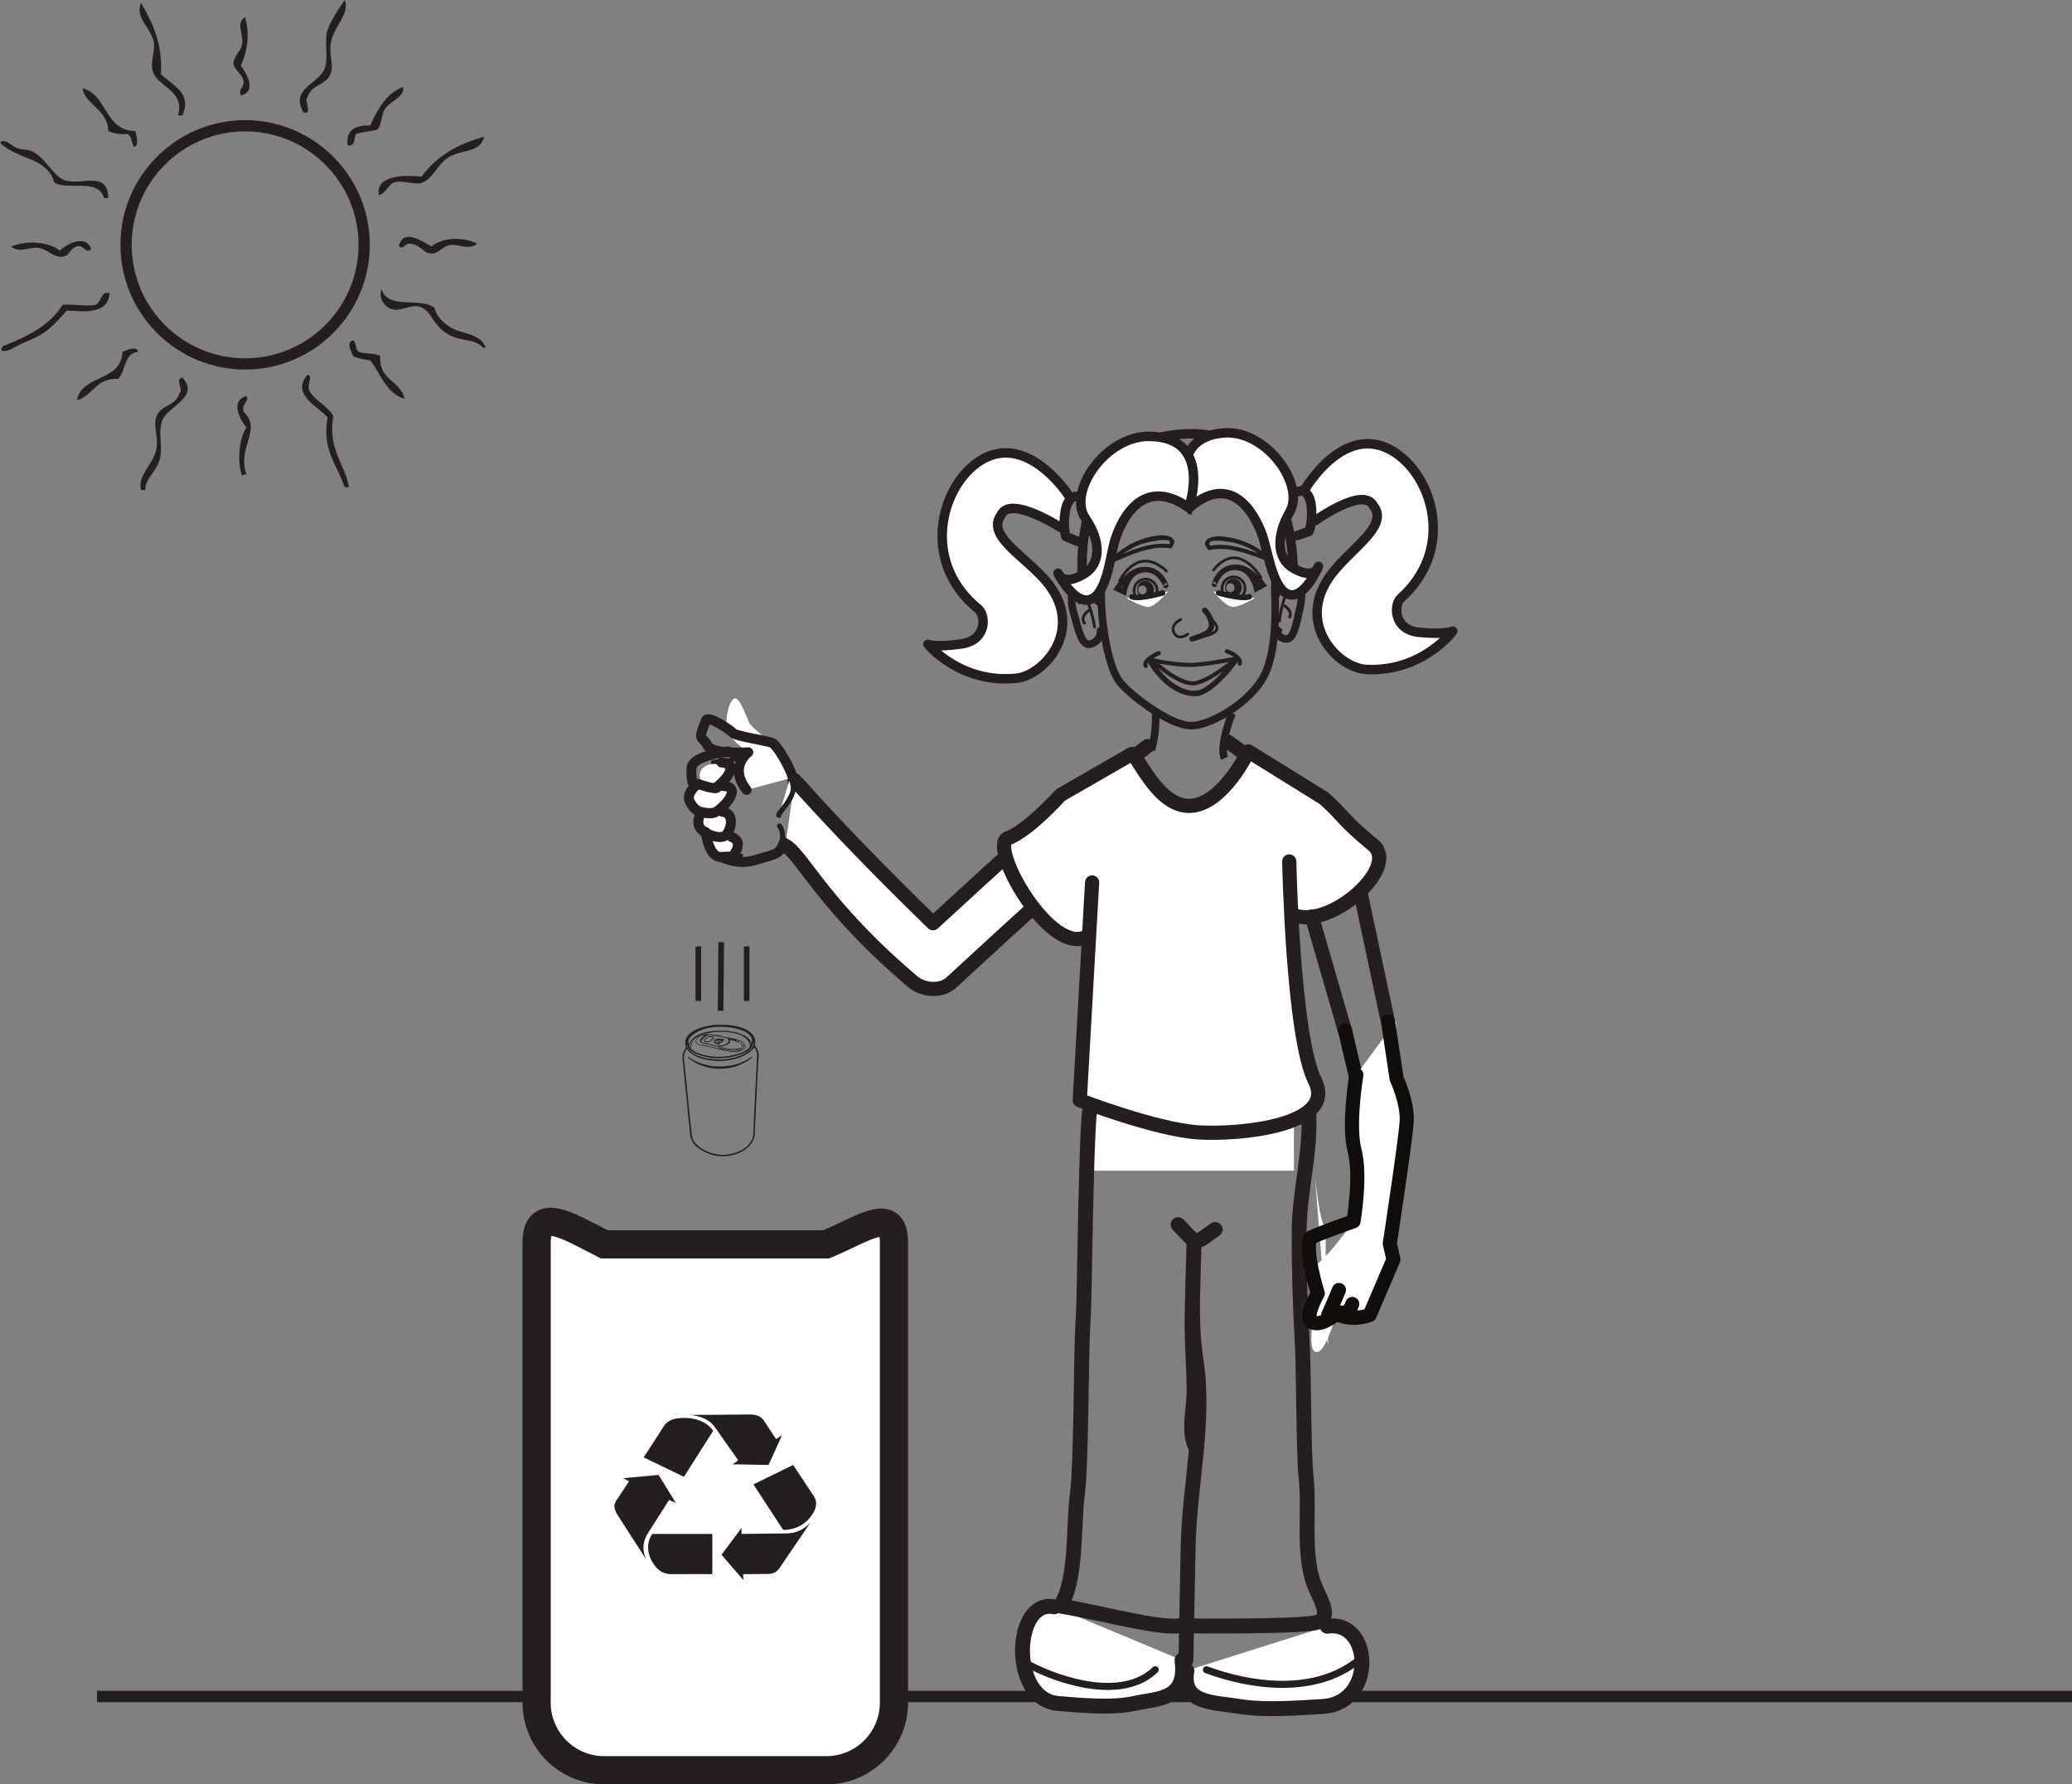 <?xml version="1.0" encoding="UTF-8"?>
<svg xmlns="http://www.w3.org/2000/svg" xmlns:xlink="http://www.w3.org/1999/xlink" width="367.192pt" height="316.147pt" viewBox="0 0 367.192 316.147" version="1.1">
<rect x="0" y="0" width="367.192" height="316.147" fill="#808080" stroke="none"/>
<defs>
<clipPath id="clip1">
  <path d="M 16 299 L 367.191 299 L 367.191 302 L 16 302 Z M 16 299 "/>
</clipPath>
<clipPath id="clip2">
  <path d="M 24 145 L 230 145 L 230 316.148 L 24 316.148 Z M 24 145 "/>
</clipPath>
</defs>
<g id="surface1">
<g clip-path="url(#clip1)" clip-rule="nonzero">
<path style="fill:none;stroke-width:2;stroke-linecap:butt;stroke-linejoin:miter;stroke:rgb(13.73%,12.16%,12.549%);stroke-opacity:1;stroke-miterlimit:10;" d="M -0.001 -0 L -350.001 -0 " transform="matrix(1,0,0,-1,367.192,300.574)"/>
</g>
<path style=" stroke:none;fill-rule:nonzero;fill:rgb(100%,100%,100%);fill-opacity:1;" d="M 193.539 207.41 L 193.539 185.91 L 229.301 185.91 L 229.301 207.41 "/>
<path style="fill:none;stroke-width:2.517;stroke-linecap:round;stroke-linejoin:round;stroke:rgb(13.73%,12.16%,12.549%);stroke-opacity:1;stroke-miterlimit:4;" d="M 0 0.001 L 2.133 1.626 " transform="matrix(1,0,0,-1,201.269,133.797)"/>
<path style="fill:none;stroke-width:2.517;stroke-linecap:round;stroke-linejoin:round;stroke:rgb(13.73%,12.16%,12.549%);stroke-opacity:1;stroke-miterlimit:4;" d="M -0 0.001 C 0.395 -0.261 3.004 -2.155 3.004 -2.155 " transform="matrix(1,0,0,-1,217.543,131.38)"/>
<path style="fill-rule:nonzero;fill:rgb(100%,100%,100%);fill-opacity:1;stroke-width:2.517;stroke-linecap:round;stroke-linejoin:round;stroke:rgb(13.73%,12.16%,12.549%);stroke-opacity:1;stroke-miterlimit:4;" d="M 0.002 -0 C -0.897 1.476 5.525 -6.743 24.521 -25.211 C 48.756 -2.895 49.822 -2.504 50.978 -2.118 C 53.459 -1.29 55.861 -2.653 56.85 -5.075 C 57.834 -7.5 56.471 -10.391 54.115 -11.528 L 55.154 -11.028 C 53.334 -12.325 39.701 -24.704 27.799 -35.692 C 25.857 -37.481 22.635 -37.004 20.967 -35.594 C 5.143 -22.208 1.346 -13.129 -1.654 -11.473 " transform="matrix(1,0,0,-1,140.826,138.363)"/>
<path style="fill:none;stroke-width:0.882;stroke-linecap:round;stroke-linejoin:round;stroke:rgb(13.73%,12.16%,12.549%);stroke-opacity:1;stroke-miterlimit:4;" d="M 0 -0.001 C 0.578 2.022 -0.367 3.081 -0.367 3.081 " transform="matrix(1,0,0,-1,138.504,149.409)"/>
<path style="fill:none;stroke-width:1.763;stroke-linecap:round;stroke-linejoin:round;stroke:rgb(13.73%,12.16%,12.549%);stroke-opacity:1;stroke-miterlimit:4;" d="M 0 0 C 0 0 2.828 -1.644 6.137 -0.601 C 9.445 0.438 10.375 0.329 11.02 2.215 C 11.102 2.454 11.176 2.297 11.207 2.52 " transform="matrix(1,0,0,-1,127.754,151.77)"/>
<path style="fill-rule:nonzero;fill:rgb(100%,100%,100%);fill-opacity:1;stroke-width:0.882;stroke-linecap:round;stroke-linejoin:round;stroke:rgb(13.73%,12.16%,12.549%);stroke-opacity:1;stroke-miterlimit:4;" d="M 0.001 -0.002 C -0.401 0.096 2.802 3.033 2.572 5.049 C 2.529 5.389 2.24 6.639 2.13 6.994 " transform="matrix(1,0,0,-1,138.01,144.467)"/>
<path style="fill:none;stroke-width:0.882;stroke-linecap:round;stroke-linejoin:round;stroke:rgb(13.73%,12.16%,12.549%);stroke-opacity:1;stroke-miterlimit:4;" d="M 0 -0.001 C -0.367 0.229 -2.644 -0.501 -3.007 -0.837 C -3.363 -1.177 -4.101 -0.724 -5.558 -0.943 " transform="matrix(1,0,0,-1,131.992,134.124)"/>
<path style=" stroke:none;fill-rule:nonzero;fill:rgb(100%,100%,100%);fill-opacity:1;" d="M 228.324 160.543 C 234.461 164.484 248.172 152.688 243.207 148.551 C 237.406 143.719 238.48 143.895 234.523 140.281 L 221.066 131.934 C 221.066 131.934 216.684 141.145 210.984 141.582 C 205.285 142.02 201.773 133.25 200.461 132.375 L 187.805 139.66 C 187.805 139.66 182.016 146.07 178.504 147.309 C 174.809 148.617 186.152 168.605 192.559 164.676 "/>
<path style="fill:none;stroke-width:2.517;stroke-linecap:round;stroke-linejoin:round;stroke:rgb(13.73%,12.16%,12.549%);stroke-opacity:1;stroke-miterlimit:4;" d="M 0.001 0.001 C 6.138 -3.944 19.845 7.853 14.884 11.989 C 9.083 16.821 10.153 16.646 6.2 20.259 L -7.257 28.603 C -7.257 28.603 -11.64 19.396 -17.339 18.958 C -23.038 18.517 -26.546 27.286 -27.862 28.165 L -40.519 20.88 C -40.519 20.88 -46.308 14.47 -49.819 13.232 C -53.515 11.927 -42.171 -8.065 -35.765 -4.132 " transform="matrix(1,0,0,-1,228.476,161.724)"/>
<path style="fill-rule:nonzero;fill:rgb(100%,100%,100%);fill-opacity:1;stroke-width:2.517;stroke-linecap:round;stroke-linejoin:round;stroke:rgb(13.73%,12.16%,12.549%);stroke-opacity:1;stroke-miterlimit:4;" d="M 0.001 -0 C 0.001 -0 0.603 -30.973 4.548 -38.863 C 8.493 -46.758 -8.573 -48.445 -16.022 -48.004 C -23.476 -47.566 -37.124 -42.305 -37.124 -42.305 L -34.937 -3.719 " transform="matrix(1,0,0,-1,228.476,152.629)"/>
<path style="fill:none;stroke-width:1.678;stroke-linecap:butt;stroke-linejoin:round;stroke:rgb(13.73%,12.16%,12.549%);stroke-opacity:1;stroke-miterlimit:4;" d="M 0.001 0.001 L 3.591 -0.191 " transform="matrix(1,0,0,-1,128.023,151.926)"/>
<path style=" stroke:none;fill-rule:nonzero;fill:rgb(100%,100%,100%);fill-opacity:1;" d="M 140.492 137.766 C 139.789 135.453 137.594 131.906 136.793 131.598 C 135.895 131.242 133.371 128.828 132.934 128.305 C 132.492 127.781 131.234 123.555 130.215 123.738 C 129.184 123.918 128.219 128.043 129.074 129.785 C 129.93 131.531 132.609 133.285 132.609 133.285 C 132.609 133.285 129.062 135.824 132.309 139.953 "/>
<path style="fill:none;stroke-width:1.763;stroke-linecap:round;stroke-linejoin:round;stroke:rgb(13.73%,12.16%,12.549%);stroke-opacity:1;stroke-miterlimit:4;" d="M -0.002 -0.001 C -0.705 2.311 -2.9 5.858 -3.701 6.167 C -4.599 6.522 -10.15 7.358 -10.584 7.881 C -11.025 8.405 -14.99 11.1 -15.388 10.139 C -17.005 6.206 -16.009 7.491 -15.154 5.745 C -14.298 3.999 -7.884 4.479 -7.884 4.479 C -7.884 4.479 -11.431 1.94 -8.185 -2.189 " transform="matrix(1,0,0,-1,140.494,137.764)"/>
<path style="fill:none;stroke-width:2.517;stroke-linecap:round;stroke-linejoin:round;stroke:rgb(13.73%,12.16%,12.549%);stroke-opacity:1;stroke-miterlimit:4;" d="M -0.002 0.001 L 5.936 -20.51 " transform="matrix(1,0,0,-1,232.486,162.392)"/>
<path style=" stroke:none;fill-rule:nonzero;fill:rgb(100%,100%,100%);fill-opacity:1;" d="M 129.32 141.145 C 129.32 142.258 127.797 143.16 125.922 143.16 C 124.043 143.16 122.52 142.258 122.52 141.145 C 122.52 140.027 124.043 139.125 125.922 139.125 C 127.797 139.125 129.32 140.027 129.32 141.145 "/>
<path style=" stroke:none;fill-rule:nonzero;fill:rgb(100%,100%,100%);fill-opacity:1;" d="M 129.531 146.066 C 129.531 147.184 128.289 148.086 126.758 148.086 C 125.227 148.086 123.988 147.184 123.988 146.066 C 123.988 144.953 125.227 144.047 126.758 144.047 C 128.289 144.047 129.531 144.953 129.531 146.066 "/>
<path style=" stroke:none;fill-rule:nonzero;fill:rgb(100%,100%,100%);fill-opacity:1;" d="M 130.539 149.742 C 130.539 150.859 129.453 151.762 128.113 151.762 C 126.773 151.762 125.691 150.859 125.691 149.742 C 125.691 148.629 126.773 147.723 128.113 147.723 C 129.453 147.723 130.539 148.629 130.539 149.742 "/>
<path style=" stroke:none;fill-rule:nonzero;fill:rgb(100%,100%,100%);fill-opacity:1;" d="M 128.855 137.367 C 128.855 138.484 127.773 139.387 126.434 139.387 C 125.094 139.387 124.008 138.484 124.008 137.367 C 124.008 136.25 125.094 135.348 126.434 135.348 C 127.773 135.348 128.855 136.25 128.855 137.367 "/>
<path style="fill:none;stroke-width:2.517;stroke-linecap:round;stroke-linejoin:round;stroke:rgb(13.73%,12.16%,12.549%);stroke-opacity:1;stroke-miterlimit:4;" d="M 0.001 0.002 L 4.7 -22.123 " transform="matrix(1,0,0,-1,241.12,158.228)"/>
<path style="fill:none;stroke-width:1.763;stroke-linecap:round;stroke-linejoin:round;stroke:rgb(13.73%,12.16%,12.549%);stroke-opacity:1;stroke-miterlimit:4;" d="M 0.001 -0 C 1.837 1.253 4.462 4.457 1.11 4.543 " transform="matrix(1,0,0,-1,126.753,139.636)"/>
<path style="fill:none;stroke-width:2.642;stroke-linecap:round;stroke-linejoin:round;stroke:rgb(13.73%,12.16%,12.549%);stroke-opacity:1;stroke-miterlimit:4;" d="M -0 0 C 1.527 -1.589 2.215 -2.488 2.828 -2.773 C 3.629 -3.144 4.305 -2.453 6.566 -0.859 " transform="matrix(1,0,0,-1,208.785,216.965)"/>
<path style="fill:none;stroke-width:2.642;stroke-linecap:round;stroke-linejoin:round;stroke:rgb(13.73%,12.16%,12.549%);stroke-opacity:1;stroke-miterlimit:4;" d="M 0 0.001 C -1.414 2.869 -0.258 6.88 -0.281 10.068 C -0.309 14.654 -0.75 19.212 -0.625 23.806 C -0.512 28.091 -0.395 32.376 -0.281 36.662 C -0.418 29.494 -1.016 22.216 0.082 15.201 C 1.719 4.751 -1.129 -6.948 -1.332 -17.561 C -1.469 -24.28 -1.598 -31.002 -1.727 -37.721 " transform="matrix(1,0,0,-1,211.894,256.4)"/>
<path style="fill-rule:nonzero;fill:rgb(100%,100%,100%);fill-opacity:1;stroke-width:2.642;stroke-linecap:round;stroke-linejoin:round;stroke:rgb(13.73%,12.16%,12.549%);stroke-opacity:1;stroke-miterlimit:4;" d="M -0 -0.001 C -7.246 1.464 -7.934 -16.434 0.707 -17.122 C 4.793 -17.446 10.187 -17.985 14.168 -17.122 C 18.445 -16.188 23.594 -16.555 22.664 -9.461 " transform="matrix(1,0,0,-1,186.809,284.691)"/>
<path style="fill-rule:nonzero;fill:rgb(100%,100%,100%);fill-opacity:1;stroke-width:2.642;stroke-linecap:round;stroke-linejoin:round;stroke:rgb(13.73%,12.16%,12.549%);stroke-opacity:1;stroke-miterlimit:4;" d="M 0 0.001 C 7.953 1.22 8.711 -13.643 -0.777 -14.209 C -5.258 -14.483 -11.18 -14.928 -15.547 -14.209 C -20.242 -13.44 -25.895 -13.741 -24.871 -7.854 " transform="matrix(1,0,0,-1,235.207,288.13)"/>
<path style="fill:none;stroke-width:2.642;stroke-linecap:round;stroke-linejoin:round;stroke:rgb(13.73%,12.16%,12.549%);stroke-opacity:1;stroke-miterlimit:4;" d="M 0.001 0 C -0.511 0 -0.854 -19.089 -0.886 -20.277 C -1.065 -26.527 -1.007 -32.851 -1.374 -39.089 C -1.651 -43.777 -1.612 -63.117 -2.312 -68.386 C -3.069 -74.085 -2.343 -83.496 -5.327 -88.156 C 3.095 -89.542 14.685 -92.972 16.931 -91.234 " transform="matrix(1,0,0,-1,193.237,196.391)"/>
<path style="fill:none;stroke-width:2.642;stroke-linecap:round;stroke-linejoin:round;stroke:rgb(13.73%,12.16%,12.549%);stroke-opacity:1;stroke-miterlimit:4;" d="M 0.001 0.001 C 0.372 -7.066 -1.675 -13.917 -1.706 -20.839 C -1.733 -27.414 -1.53 -34.164 -1.151 -40.722 C -0.87 -45.492 -0.948 -59.964 -0.479 -64.48 C 0.134 -70.359 -0.968 -76.617 0.564 -82.335 C 1.372 -85.347 4.333 -88.835 1.755 -90.093 C -0.253 -91.062 -21.245 -90.812 -21.245 -90.812 " transform="matrix(1,0,0,-1,231.936,197.247)"/>
<path style="fill:none;stroke-width:1.251;stroke-linecap:round;stroke-linejoin:round;stroke:rgb(13.73%,12.16%,12.549%);stroke-opacity:1;stroke-miterlimit:4;" d="M 0 0.002 C 5.868 -3.131 16.833 -6.502 22.543 -0.967 " transform="matrix(1,0,0,-1,182.179,294.869)"/>
<path style="fill:none;stroke-width:1.251;stroke-linecap:round;stroke-linejoin:round;stroke:rgb(13.73%,12.16%,12.549%);stroke-opacity:1;stroke-miterlimit:4;" d="M 0.001 -0 C 7.884 -2.918 18.806 -4.407 26.435 1.289 " transform="matrix(1,0,0,-1,213.796,295.836)"/>
<path style="fill:none;stroke-width:2.503;stroke-linecap:round;stroke-linejoin:round;stroke:rgb(6.294%,5.768%,5.058%);stroke-opacity:1;stroke-miterlimit:4;" d="M 0.001 0.001 C 0.001 0.001 1.927 -8.515 2.306 -9.483 " transform="matrix(1,0,0,-1,238.358,182.517)"/>
<path style=" stroke:none;fill-rule:nonzero;fill:rgb(100%,100%,100%);fill-opacity:1;" d="M 235.422 238.379 C 233.637 231.832 234.926 227.605 234.938 221.492 C 234.953 213.004 234.73 222.516 233.055 208.777 "/>
<path style="fill:none;stroke-width:1.763;stroke-linecap:round;stroke-linejoin:round;stroke:rgb(13.73%,12.16%,12.549%);stroke-opacity:1;stroke-miterlimit:4;" d="M 0 -0.002 C -0.863 -0.076 -6.253 -0.92 -6.425 -2.85 C -6.593 -4.775 -6.218 -5.561 -6.218 -5.561 C -6.218 -5.561 -6.015 -5.611 -5.687 -5.686 C -4.382 -5.971 -2.902 -6.662 -1.953 -6.436 " transform="matrix(1,0,0,-1,128.992,133.139)"/>
<path style=" stroke:none;fill-rule:nonzero;fill:rgb(100%,100%,100%);fill-opacity:1;" d="M 247.391 180.879 L 247.504 191.109 C 247.504 191.109 249.492 195.367 249.289 198.703 C 249.086 202.043 246.293 220.316 246.293 220.316 L 246.938 223.16 L 242.73 232.98 C 242.73 232.98 239.961 234.129 237.109 232.918 C 236.582 232.691 234.992 240.078 233.129 239.516 C 231.27 238.949 233.531 229.168 233.531 229.168 C 233.531 229.168 231.539 226.75 232.633 224.453 C 234.977 223.402 239.867 216.367 239.867 216.367 C 239.867 216.367 241.246 208.301 240.051 203.848 C 238.859 199.398 240.367 190.43 240.367 190.43 "/>
<path style="fill:none;stroke-width:2.503;stroke-linecap:round;stroke-linejoin:round;stroke:rgb(6.294%,5.768%,5.058%);stroke-opacity:1;stroke-miterlimit:4;" d="M -0 0.001 L 1.527 -10.136 C 1.527 -10.136 3.516 -14.394 3.312 -17.73 C 3.109 -21.07 0.32 -39.339 0.32 -39.339 L 0.957 -42.187 L -3.246 -52.007 C -3.246 -52.007 -6.016 -53.152 -8.867 -51.945 C -9.395 -51.718 -11.391 -53.937 -13.25 -53.378 C -15.113 -52.812 -12.445 -48.195 -12.445 -48.195 C -12.445 -48.195 -14.836 -40.613 -13.746 -38.312 C -11.402 -37.261 -6.109 -35.398 -6.109 -35.398 C -6.109 -35.398 -4.731 -27.328 -5.926 -22.874 C -7.113 -18.425 -5.609 -9.456 -5.609 -9.456 " transform="matrix(1,0,0,-1,245.977,180.973)"/>
<path style="fill-rule:nonzero;fill:rgb(100%,100%,100%);fill-opacity:1;stroke-width:2.503;stroke-linecap:round;stroke-linejoin:round;stroke:rgb(6.294%,5.768%,5.058%);stroke-opacity:1;stroke-miterlimit:4;" d="M 0.001 0.002 C -0.206 -0.581 -1.913 -4.479 -1.913 -4.479 " transform="matrix(1,0,0,-1,237.276,228.552)"/>
<path style="fill-rule:nonzero;fill:rgb(100%,100%,100%);fill-opacity:1;stroke-width:2.503;stroke-linecap:round;stroke-linejoin:round;stroke:rgb(6.294%,5.768%,5.058%);stroke-opacity:1;stroke-miterlimit:4;" d="M -0.001 0.001 C -0.294 -1.186 -1.243 -1.51 -1.243 -1.51 C -1.243 -1.51 -2.954 -1.733 -3.353 -0.913 " transform="matrix(1,0,0,-1,239.645,231.025)"/>
<path style="fill:none;stroke-width:1.763;stroke-linecap:round;stroke-linejoin:round;stroke:rgb(13.73%,12.16%,12.549%);stroke-opacity:1;stroke-miterlimit:4;" d="M -0.002 -0.001 C -0.002 -0.001 -0.904 -1.442 -0.248 -2.583 C 0.412 -3.724 3.467 -4.927 4.42 -3.942 C 5.373 -2.962 5.994 -0.059 3.803 0.171 " transform="matrix(1,0,0,-1,124.24,143.999)"/>
<path style="fill:none;stroke-width:1.763;stroke-linecap:round;stroke-linejoin:round;stroke:rgb(13.73%,12.16%,12.549%);stroke-opacity:1;stroke-miterlimit:4;" d="M -0.001 0.002 C -0.001 0.002 0.561 -4.525 2.655 -4.404 C 4.753 -4.271 4.776 -4.607 5.382 -3.397 C 5.983 -2.182 5.765 -1.33 4.64 -0.893 " transform="matrix(1,0,0,-1,125.052,147.416)"/>
<path style="fill:none;stroke-width:1.763;stroke-linecap:round;stroke-linejoin:round;stroke:rgb(13.73%,12.16%,12.549%);stroke-opacity:1;stroke-miterlimit:4;" d="M 0.001 -0.002 C 0.001 -0.002 -1.925 -1.549 -1.077 -3.014 C -0.237 -4.475 0.54 -4.685 0.54 -4.685 C 0.54 -4.685 2.626 -5.346 3.61 -4.674 C 5.45 -3.42 8.071 -0.217 4.72 -0.135 " transform="matrix(1,0,0,-1,123.374,139.123)"/>
<path style="fill:none;stroke-width:1;stroke-linecap:butt;stroke-linejoin:miter;stroke:rgb(13.73%,12.16%,12.549%);stroke-opacity:1;stroke-miterlimit:10;" d="M -0.001 -0 L 0.108 12.168 " transform="matrix(1,0,0,-1,127.7,179.093)"/>
<path style="fill:none;stroke-width:1;stroke-linecap:butt;stroke-linejoin:miter;stroke:rgb(13.73%,12.16%,12.549%);stroke-opacity:1;stroke-miterlimit:10;" d="M 0.001 -0.002 L 0.001 9.666 " transform="matrix(1,0,0,-1,123.753,177.342)"/>
<path style="fill:none;stroke-width:1;stroke-linecap:butt;stroke-linejoin:miter;stroke:rgb(13.73%,12.16%,12.549%);stroke-opacity:1;stroke-miterlimit:10;" d="M -0.001 -0.002 L -0.001 9.666 " transform="matrix(1,0,0,-1,132.317,177.342)"/>
<path style=" stroke:none;fill-rule:nonzero;fill:rgb(100%,100%,100%);fill-opacity:1;" d="M 158.426 301.648 C 158.426 308.273 153.051 313.648 146.426 313.648 L 107.094 313.648 C 100.465 313.648 95.094 308.273 95.094 301.648 L 95.094 220.211 C 95.094 213.586 100.527 217.133 107.094 220.465 L 146.426 220.465 C 153.191 217.633 158.426 213.586 158.426 220.211 Z M 158.426 301.648 "/>
<g clip-path="url(#clip2)" clip-rule="nonzero">
<path style="fill:none;stroke-width:5;stroke-linecap:butt;stroke-linejoin:miter;stroke:rgb(13.73%,12.16%,12.549%);stroke-opacity:1;stroke-miterlimit:10;" d="M 0.001 -0.001 C 0.001 -6.626 -5.374 -12.001 -11.999 -12.001 L -51.331 -12.001 C -57.96 -12.001 -63.331 -6.626 -63.331 -0.001 L -63.331 81.436 C -63.331 88.061 -57.897 84.514 -51.331 81.182 L -11.999 81.182 C -5.233 84.014 0.001 88.061 0.001 81.436 Z M 0.001 -0.001 " transform="matrix(1,0,0,-1,158.425,301.647)"/>
</g>
<path style=" stroke:none;fill-rule:evenodd;fill:rgb(13.73%,12.16%,12.549%);fill-opacity:1;" d="M 119.766 266.266 C 119.383 266.105 119.035 265.965 118.691 265.812 C 118.598 265.77 118.559 265.781 118.504 265.863 C 117.297 267.766 116.094 269.672 114.871 271.566 C 114.52 272.117 114.25 272.68 114.125 273.301 C 113.922 274.281 114.059 275.23 114.465 276.156 C 114.477 276.188 114.508 276.219 114.496 276.273 C 114.336 276.023 114.184 275.785 114.031 275.547 C 112.523 273.207 111.02 270.859 109.504 268.52 C 109.242 268.109 109.02 267.688 108.922 267.223 C 108.828 266.773 108.902 266.348 109.164 265.953 C 109.914 264.816 110.66 263.684 111.414 262.551 C 111.469 262.469 111.461 262.434 111.367 262.387 C 111.09 262.254 110.824 262.109 110.555 261.969 C 110.52 261.953 110.477 261.945 110.453 261.902 C 110.945 261.855 111.43 261.809 111.914 261.766 C 112.508 261.707 113.102 261.652 113.695 261.598 C 114.273 261.543 114.848 261.488 115.426 261.434 C 115.789 261.402 116.148 261.367 116.512 261.332 C 116.629 261.316 116.711 261.316 116.781 261.434 C 117.742 263.004 118.715 264.566 119.688 266.133 C 119.707 266.168 119.727 266.203 119.766 266.266 "/>
<path style=" stroke:none;fill-rule:evenodd;fill:rgb(13.73%,12.16%,12.549%);fill-opacity:1;" d="M 131.715 279.918 C 131.336 279.48 130.957 279.043 130.578 278.605 C 129.695 277.586 128.816 276.562 127.93 275.539 C 127.879 275.484 127.871 275.445 127.918 275.383 C 129.059 273.859 130.195 272.34 131.332 270.816 C 131.348 270.797 131.367 270.777 131.406 270.727 L 131.406 271.172 C 131.406 271.336 131.41 271.5 131.406 271.668 C 131.402 271.75 131.43 271.773 131.527 271.773 C 132.203 271.762 132.879 271.754 133.559 271.746 C 134.289 271.738 135.02 271.73 135.754 271.723 C 136.512 271.715 137.277 271.715 138.035 271.695 C 138.531 271.684 139.031 271.699 139.527 271.68 C 140.68 271.641 141.699 271.285 142.598 270.66 C 142.984 270.391 143.312 270.078 143.629 269.746 C 143.566 269.84 143.504 269.934 143.445 270.023 C 141.77 272.484 140.102 274.941 138.43 277.398 C 138.242 277.672 138.074 277.949 137.832 278.188 C 137.387 278.625 136.84 278.859 136.156 278.859 C 135.281 278.855 134.402 278.867 133.523 278.883 C 132.953 278.891 132.387 278.898 131.82 278.895 C 131.711 278.895 131.695 278.926 131.699 279.008 C 131.715 279.309 131.727 279.613 131.738 279.914 Z M 131.715 279.918 "/>
<path style=" stroke:none;fill-rule:evenodd;fill:rgb(13.73%,12.16%,12.549%);fill-opacity:1;" d="M 122.484 250.688 C 122.633 250.688 122.781 250.688 122.93 250.688 C 123.605 250.684 124.277 250.68 124.949 250.676 C 126.023 250.668 127.102 250.668 128.176 250.652 C 129.094 250.637 130.016 250.645 130.934 250.629 C 131.707 250.617 132.484 250.586 133.254 250.621 C 134.172 250.664 134.918 250.996 135.395 251.73 C 136.082 252.789 136.785 253.836 137.477 254.887 C 137.527 254.957 137.559 254.969 137.641 254.914 C 137.941 254.699 138.254 254.496 138.578 254.297 C 138.508 254.457 138.438 254.613 138.367 254.77 C 137.656 256.332 136.949 257.895 136.242 259.457 C 136.211 259.527 136.172 259.551 136.09 259.551 C 135.07 259.527 134.047 259.512 133.027 259.492 C 132.289 259.477 131.551 259.461 130.809 259.449 C 130.5 259.445 130.188 259.449 129.875 259.449 C 129.867 259.434 129.863 259.422 129.859 259.41 C 129.914 259.371 129.965 259.336 130.02 259.301 C 130.254 259.141 130.488 258.98 130.727 258.828 C 130.812 258.773 130.828 258.738 130.77 258.656 C 129.766 257.238 128.766 255.816 127.77 254.395 C 127.367 253.824 126.992 253.238 126.562 252.688 C 125.859 251.789 124.859 251.238 123.68 250.926 C 123.289 250.82 122.887 250.758 122.48 250.715 Z M 122.484 250.688 "/>
<path style=" stroke:none;fill-rule:evenodd;fill:rgb(13.73%,12.16%,12.549%);fill-opacity:1;" d="M 120.91 271.77 C 122.637 271.77 124.359 271.77 126.082 271.77 C 126.199 271.766 126.238 271.785 126.238 271.898 C 126.234 274.188 126.234 276.48 126.238 278.77 C 126.238 278.879 126.199 278.898 126.086 278.898 C 123.738 278.895 121.391 278.879 119.043 278.902 C 117.828 278.914 116.922 278.461 116.23 277.629 C 115.645 276.922 115.207 276.145 114.996 275.285 C 114.707 274.105 114.852 272.973 115.504 271.898 C 115.566 271.801 115.637 271.766 115.766 271.766 C 117.48 271.77 119.195 271.77 120.91 271.77 "/>
<path style=" stroke:none;fill-rule:evenodd;fill:rgb(13.73%,12.16%,12.549%);fill-opacity:1;" d="M 144.633 266.289 C 144.633 267.008 144.43 267.535 144.125 268.043 C 143.578 268.945 142.863 269.723 141.871 270.285 C 141.07 270.738 140.195 271 139.238 271.051 C 138.797 271.074 138.797 271.074 138.578 270.734 C 136.914 268.191 135.25 265.648 133.586 263.105 C 133.523 263.016 133.539 262.977 133.645 262.93 C 135.91 261.824 138.172 260.719 140.438 259.609 C 140.527 259.562 140.57 259.562 140.625 259.648 C 141.801 261.426 142.969 263.203 144.156 264.977 C 144.461 265.43 144.633 265.906 144.633 266.289 "/>
<path style=" stroke:none;fill-rule:evenodd;fill:rgb(13.73%,12.16%,12.549%);fill-opacity:1;" d="M 126.375 253.512 C 126.359 253.535 126.344 253.566 126.328 253.594 C 125.402 255.051 124.473 256.508 123.547 257.965 C 122.785 259.164 122.023 260.363 121.266 261.562 C 121.219 261.637 121.188 261.648 121.102 261.605 C 118.793 260.488 116.48 259.375 114.168 258.262 C 114.078 258.219 114.078 258.188 114.125 258.113 C 115.285 256.328 116.457 254.555 117.59 252.758 C 118.168 251.84 119.051 251.395 120.191 251.273 C 121.355 251.152 122.512 251.203 123.625 251.559 C 124.715 251.906 125.613 252.48 126.262 253.336 C 126.301 253.383 126.332 253.434 126.363 253.484 C 126.367 253.492 126.371 253.5 126.375 253.512 "/>
<path style="fill-rule:nonzero;fill:rgb(100%,100%,100%);fill-opacity:1;stroke-width:1.682;stroke-linecap:round;stroke-linejoin:round;stroke:rgb(13.73%,12.16%,12.549%);stroke-opacity:1;stroke-miterlimit:4;" d="M 0.001 0.002 C 0.001 0.002 7.548 13.115 16.77 6.002 C 22.927 1.252 26.321 -10.87 17.017 -19.26 C 15.743 -20.409 15.669 -24.866 20.329 -25.307 C 24.978 -25.745 26.231 -25.077 26.231 -25.077 C 26.231 -25.077 20.903 -32.338 10.935 -31.877 C 5.645 -31.631 -2.581 -22.913 5.731 -13.784 C 9.161 -9.799 14.829 -6.127 12.145 -2.854 C 10.384 0.63 1.813 -5.53 1.813 -5.53 " transform="matrix(1,0,0,-1,231.226,86.736)"/>
<path style=" stroke:none;fill-rule:nonzero;fill:rgb(13.73%,12.16%,12.549%);fill-opacity:1;" d="M 207.656 97.031 C 208.992 95.285 206.961 94.727 205.504 94.848 C 202.371 95.117 198.965 96.742 196.844 99.098 C 196.609 99.359 196.91 99.809 197.242 99.664 C 200.309 98.344 203.902 96.609 207.316 97.152 C 207.773 97.223 207.91 96.52 207.449 96.445 C 203.879 95.879 200.195 97.613 196.996 98.992 C 197.129 99.184 197.262 99.371 197.395 99.559 C 198.609 98.211 200.281 97.227 201.922 96.512 C 202.566 96.234 208.535 94.699 207.109 96.566 C 206.828 96.934 207.379 97.398 207.656 97.031 "/>
<path style=" stroke:none;fill-rule:nonzero;fill:rgb(13.73%,12.16%,12.549%);fill-opacity:1;" d="M 214.609 96.875 C 213.043 95.02 218.387 96.074 219.062 96.254 C 221.055 96.797 223.133 97.914 224.602 99.391 C 224.73 99.191 224.859 98.992 224.984 98.793 C 221.688 97.566 217.863 95.961 214.289 96.723 C 213.84 96.82 213.895 97.539 214.348 97.441 C 217.789 96.707 221.5 98.258 224.676 99.441 C 225.062 99.582 225.355 99.137 225.066 98.844 C 222.801 96.57 219.289 95.145 216.117 95.02 C 214.711 94.969 212.605 95.609 214.023 97.289 C 214.32 97.641 214.914 97.23 214.609 96.875 "/>
<path style="fill:none;stroke-width:1.343;stroke-linecap:butt;stroke-linejoin:miter;stroke:rgb(13.73%,12.16%,12.549%);stroke-opacity:1;stroke-miterlimit:4;" d="M 0.001 -0.001 C 0.001 -0.001 0.653 -9.607 -1.839 -14.533 C -4.327 -19.458 -11.479 -23.505 -14.8 -23.498 C -18.726 -23.49 -25.866 -17.857 -27.487 -15.74 C -30.472 -11.841 -31.554 1.667 -30.19 4.069 C -28.058 7.835 -31.554 10.092 -28.007 14.499 C -25.163 18.038 -21.034 19.682 -18.769 17.807 C -14.87 14.573 -14.39 16.108 -10.854 18.139 C -6.753 20.491 -0.616 13.96 -0.245 9.651 C 0.122 5.338 0.001 -0.001 0.001 -0.001 Z M 0.001 -0.001 " transform="matrix(1,0,0,-1,225.921,105.073)"/>
<path style="fill:none;stroke-width:1.343;stroke-linecap:butt;stroke-linejoin:miter;stroke:rgb(13.73%,12.16%,12.549%);stroke-opacity:1;stroke-miterlimit:4;" d="M -0.001 0 C -0.001 0 -2.349 -5.898 -1.306 -7.969 " transform="matrix(1,0,0,-1,218.329,126.367)"/>
<path style="fill:none;stroke-width:1.343;stroke-linecap:butt;stroke-linejoin:miter;stroke:rgb(13.73%,12.16%,12.549%);stroke-opacity:1;stroke-miterlimit:4;" d="M 0.002 -0.001 C 0.002 -0.001 0.283 -4.032 -0.76 -7.173 " transform="matrix(1,0,0,-1,204.779,125.702)"/>
<path style="fill:none;stroke-width:1.343;stroke-linecap:round;stroke-linejoin:round;stroke:rgb(13.73%,12.16%,12.549%);stroke-opacity:1;stroke-miterlimit:4;" d="M 0.001 0.001 C 0.001 0.001 -1.507 3.505 -3.226 3.068 C -4.948 2.63 -4.854 -0.038 -4.362 -1.815 C -3.319 -5.596 -2.784 -8.202 -1.069 -7.506 C 0.646 -6.803 0.446 -5.237 0.446 -5.237 " transform="matrix(1,0,0,-1,194.569,106.529)"/>
<path style="fill:none;stroke-width:0.504;stroke-linecap:round;stroke-linejoin:round;stroke:rgb(13.73%,12.16%,12.549%);stroke-opacity:1;stroke-miterlimit:4;" d="M 0.001 0.001 C 0.001 0.001 0.634 2.454 1.567 0.04 C 2.497 -2.374 2.724 -4.288 2.724 -4.288 " transform="matrix(1,0,0,-1,191.233,106.774)"/>
<path style="fill:none;stroke-width:0.504;stroke-linecap:round;stroke-linejoin:round;stroke:rgb(13.73%,12.16%,12.549%);stroke-opacity:1;stroke-miterlimit:4;" d="M -0.001 -0.001 C -0.001 -0.001 -1.716 -1.087 -0.813 -2.287 " transform="matrix(1,0,0,-1,193.009,108.124)"/>
<path style="fill:none;stroke-width:1.343;stroke-linecap:butt;stroke-linejoin:miter;stroke:rgb(13.73%,12.16%,12.549%);stroke-opacity:1;stroke-miterlimit:4;" d="M 0 0.002 C 0 0.002 1.211 3.576 2.953 3.22 C 4.691 2.877 4.848 0.209 4.449 -1.592 C 3.602 -5.42 3.191 -8.053 1.445 -7.44 C -0.301 -6.831 0.754 -5.448 0.754 -5.448 " transform="matrix(1,0,0,-1,226.016,105.689)"/>
<path style="fill:none;stroke-width:0.504;stroke-linecap:butt;stroke-linejoin:miter;stroke:rgb(13.73%,12.16%,12.549%);stroke-opacity:1;stroke-miterlimit:4;" d="M -0.002 0.001 C -0.002 0.001 -0.76 2.423 -1.568 -0.038 C -2.377 -2.495 -2.506 -4.417 -2.506 -4.417 " transform="matrix(1,0,0,-1,229.225,105.817)"/>
<path style="fill:none;stroke-width:0.504;stroke-linecap:butt;stroke-linejoin:miter;stroke:rgb(13.73%,12.16%,12.549%);stroke-opacity:1;stroke-miterlimit:4;" d="M 0.002 -0.001 C 0.002 -0.001 1.768 -1.001 0.928 -2.243 " transform="matrix(1,0,0,-1,227.518,107.253)"/>
<path style=" stroke:none;fill-rule:nonzero;fill:rgb(13.73%,12.16%,12.549%);fill-opacity:1;" d="M 216.586 117.375 C 216.613 117.375 216.641 117.375 216.672 117.375 C 216.695 117.375 216.695 117.336 216.672 117.336 L 216.586 117.336 C 216.562 117.336 216.559 117.375 216.586 117.375 "/>
<path style=" stroke:none;fill-rule:nonzero;fill:rgb(13.73%,12.16%,12.549%);fill-opacity:1;" d="M 202.5 105.312 C 202.09 105.336 201.734 105.004 201.707 104.566 C 201.684 104.129 201.988 103.754 202.398 103.727 C 202.809 103.703 203.164 104.035 203.188 104.473 C 203.215 104.914 202.906 105.285 202.5 105.312 M 202.906 102.902 C 202.09 102.953 201.469 103.703 201.523 104.578 C 201.574 105.453 202.281 106.121 203.102 106.07 C 203.922 106.02 204.543 105.27 204.488 104.395 C 204.434 103.52 203.727 102.852 202.906 102.902 "/>
<path style="fill:none;stroke-width:0.482;stroke-linecap:butt;stroke-linejoin:miter;stroke:rgb(13.73%,12.16%,12.549%);stroke-opacity:1;stroke-miterlimit:4;" d="M 0.001 0.001 C 0.071 -1.12 -0.788 -2.085 -1.913 -2.151 C -3.042 -2.222 -4.015 -1.374 -4.077 -0.253 C -4.147 0.868 -3.292 1.833 -2.163 1.903 C -1.034 1.974 -0.065 1.122 0.001 0.001 Z M 0.001 0.001 " transform="matrix(1,0,0,-1,205.054,104.509)"/>
<path style=" stroke:none;fill-rule:nonzero;fill:rgb(13.73%,12.16%,12.549%);fill-opacity:1;" d="M 218.09 104.918 C 217.68 104.945 217.324 104.609 217.297 104.172 C 217.273 103.738 217.582 103.359 217.992 103.336 C 218.402 103.309 218.758 103.645 218.785 104.082 C 218.809 104.52 218.5 104.895 218.09 104.918 M 218.496 102.512 C 217.68 102.562 217.059 103.309 217.113 104.184 C 217.164 105.059 217.875 105.727 218.695 105.676 C 219.516 105.625 220.133 104.875 220.078 104 C 220.027 103.125 219.32 102.457 218.496 102.512 "/>
<path style="fill:none;stroke-width:0.482;stroke-linecap:butt;stroke-linejoin:miter;stroke:rgb(13.73%,12.16%,12.549%);stroke-opacity:1;stroke-miterlimit:4;" d="M 0.001 0.002 C 0.067 -1.12 -0.792 -2.084 -1.921 -2.155 C -3.042 -2.225 -4.015 -1.373 -4.081 -0.252 C -4.151 0.869 -3.292 1.834 -2.167 1.904 C -1.038 1.974 -0.069 1.123 0.001 0.002 Z M 0.001 0.002 " transform="matrix(1,0,0,-1,220.648,104.115)"/>
<path style="fill:none;stroke-width:0.723;stroke-linecap:round;stroke-linejoin:round;stroke:rgb(13.73%,12.16%,12.549%);stroke-opacity:1;stroke-miterlimit:4;" d="M 0 0.001 C 0 0.001 -4.367 -0.89 -7.301 -1.093 C -10.426 -1.316 -14.953 -0.249 -14.953 -0.249 C -14.953 -0.249 -10.019 -4.937 -7.176 -4.343 C -4.324 -3.749 0 0.001 0 0.001 Z M 0 0.001 " transform="matrix(1,0,0,-1,219.086,116.68)"/>
<path style="fill:none;stroke-width:0.965;stroke-linecap:round;stroke-linejoin:round;stroke:rgb(13.73%,12.16%,12.549%);stroke-opacity:1;stroke-miterlimit:4;" d="M -0.001 0.001 C -0.001 0.001 -4.185 -5.913 -7.181 -5.905 C -11.86 -5.894 -14.993 -0.378 -14.993 -0.378 " transform="matrix(1,0,0,-1,218.954,116.962)"/>
<path style="fill:none;stroke-width:0.723;stroke-linecap:round;stroke-linejoin:round;stroke:rgb(13.73%,12.16%,12.549%);stroke-opacity:1;stroke-miterlimit:4;" d="M 0.001 0.001 C 0.563 -0.127 2.532 -1.053 2.282 -2.174 " transform="matrix(1,0,0,-1,217.429,115.408)"/>
<path style="fill:none;stroke-width:0.723;stroke-linecap:round;stroke-linejoin:round;stroke:rgb(13.73%,12.16%,12.549%);stroke-opacity:1;stroke-miterlimit:4;" d="M -0.001 -0.001 C -0.001 -0.001 -2.896 -1.189 -2.314 -2.287 " transform="matrix(1,0,0,-1,205.36,115.713)"/>
<path style="fill:none;stroke-width:0.482;stroke-linecap:round;stroke-linejoin:round;stroke:rgb(13.73%,12.16%,12.549%);stroke-opacity:1;stroke-miterlimit:4;" d="M 0.002 0 C 0.002 0 -2.291 2.403 -4.713 1.641 C -7.084 0.903 -8.314 -1.742 -8.314 -1.742 " transform="matrix(1,0,0,-1,206.717,101.192)"/>
<path style="fill:none;stroke-width:0.965;stroke-linecap:butt;stroke-linejoin:miter;stroke:rgb(13.73%,12.16%,12.549%);stroke-opacity:1;stroke-miterlimit:4;" d="M 0.001 0.001 C -0.233 -0.526 0.685 3.364 4.079 2.935 C 6.716 2.61 7.403 -0.788 7.403 -0.788 L 8.571 -0.155 C 8.571 -0.155 6.216 3.036 3.852 2.978 " transform="matrix(1,0,0,-1,215.269,103.485)"/>
<path style="fill:none;stroke-width:0.965;stroke-linecap:butt;stroke-linejoin:miter;stroke:rgb(13.73%,12.16%,12.549%);stroke-opacity:1;stroke-miterlimit:4;" d="M 0 -0.001 C 0.262 -0.52 -0.852 3.323 -4.223 2.726 C -6.832 2.265 -7.352 -1.157 -7.352 -1.157 L -8.551 -0.587 C -8.551 -0.587 -6.359 2.722 -3.992 2.78 " transform="matrix(1,0,0,-1,206.531,103.706)"/>
<path style="fill:none;stroke-width:0.482;stroke-linecap:round;stroke-linejoin:round;stroke:rgb(13.73%,12.16%,12.549%);stroke-opacity:1;stroke-miterlimit:4;" d="M 0.002 0 C 0.002 0 1.928 2.695 4.381 2.059 C 6.787 1.438 8.389 -1.324 8.389 -1.324 " transform="matrix(1,0,0,-1,215.068,100.981)"/>
<path style="fill:none;stroke-width:0.965;stroke-linecap:round;stroke-linejoin:round;stroke:rgb(13.73%,12.16%,12.549%);stroke-opacity:1;stroke-miterlimit:4;" d="M 0 0.001 C 0.191 -0.179 0.691 -0.792 0.988 -1.515 C 1.359 -2.433 1.391 -3.492 0.109 -4.175 C -0.992 -4.761 -2.238 -5.074 -2.238 -5.074 " transform="matrix(1,0,0,-1,213.504,108.126)"/>
<path style="fill:none;stroke-width:0.482;stroke-linecap:round;stroke-linejoin:round;stroke:rgb(13.73%,12.16%,12.549%);stroke-opacity:1;stroke-miterlimit:4;" d="M -0 0 C -0 0 2.914 0.493 2.891 1.602 C 2.891 1.602 2.863 2.438 1.73 3.247 " transform="matrix(1,0,0,-1,212.789,112.879)"/>
<path style="fill:none;stroke-width:0.482;stroke-linecap:round;stroke-linejoin:round;stroke:rgb(13.73%,12.16%,12.549%);stroke-opacity:1;stroke-miterlimit:4;" d="M 0 0 C 0 0 -2.004 -1.597 -2.617 0.719 C -2.582 0.688 -2.941 1.676 -1.27 2.567 " transform="matrix(1,0,0,-1,210.5,112.332)"/>
<path style="fill:none;stroke-width:1.682;stroke-linecap:round;stroke-linejoin:round;stroke:rgb(13.73%,12.16%,12.549%);stroke-opacity:1;stroke-miterlimit:4;" d="M 0.001 -0 C 0.001 -0 -3.088 26.226 18.822 26.593 C 38.314 26.921 37.298 0.875 37.298 0.875 " transform="matrix(1,0,0,-1,191.901,103.449)"/>
<path style="fill:none;stroke-width:1.682;stroke-linecap:round;stroke-linejoin:round;stroke:rgb(13.73%,12.16%,12.549%);stroke-opacity:1;stroke-miterlimit:4;" d="M 0.001 -0 L 1.919 0.57 C 1.919 0.57 3.415 0.621 3.716 -2.207 C 4.013 -5.032 3.306 -6.645 3.306 -6.645 L 1.188 -7.379 " transform="matrix(1,0,0,-1,228.667,87.511)"/>
<path style="fill-rule:nonzero;fill:rgb(100%,100%,100%);fill-opacity:1;stroke-width:1.682;stroke-linecap:round;stroke-linejoin:round;stroke:rgb(13.73%,12.16%,12.549%);stroke-opacity:1;stroke-miterlimit:4;" d="M 0.002 0 C 0.002 0 -8.197 12.719 -17.053 5.148 C -22.963 0.094 -25.74 -12.18 -16.025 -20.094 C -14.697 -21.176 -14.4 -25.621 -19.025 -26.293 C -23.65 -26.973 -24.936 -26.367 -24.936 -26.367 C -24.936 -26.367 -19.248 -33.348 -9.318 -32.383 C -4.045 -31.875 3.728 -22.75 -5.033 -14.059 C -8.658 -10.25 -14.502 -6.863 -11.986 -3.461 C -10.408 0.109 -1.533 -5.609 -1.533 -5.609 " transform="matrix(1,0,0,-1,189.389,87.793)"/>
<path style="fill:none;stroke-width:1.682;stroke-linecap:round;stroke-linejoin:round;stroke:rgb(13.73%,12.16%,12.549%);stroke-opacity:1;stroke-miterlimit:4;" d="M -0.001 -0 C -0.001 -0 -1.49 0.148 -1.978 -2.648 C -2.462 -5.445 -1.865 -7.105 -1.865 -7.105 L 0.202 -7.98 " transform="matrix(1,0,0,-1,190.755,87.945)"/>
<path style=" stroke:none;fill-rule:nonzero;fill:rgb(100%,100%,100%);fill-opacity:1;" d="M 210.977 89.789 C 210.977 89.789 206.137 77.383 217.031 76.695 C 224.461 76.227 231.355 85.898 228.547 90.75 C 226.059 95.07 226.367 98.961 229.066 100.586 C 231.762 102.199 233.082 101.605 233.582 100.469 C 234.086 99.332 231.594 105.863 228.652 105.375 C 225.719 104.887 224.75 98.16 223.883 95.367 C 223.012 92.578 219.051 83.113 210.977 89.789 "/>
<path style="fill:none;stroke-width:1.682;stroke-linecap:butt;stroke-linejoin:miter;stroke:rgb(13.73%,12.16%,12.549%);stroke-opacity:1;stroke-miterlimit:4;" d="M -0.001 -0.001 C -0.001 -0.001 -4.841 12.405 6.054 13.092 C 13.483 13.561 20.378 3.889 17.569 -0.962 C 15.081 -5.283 15.39 -9.173 18.089 -10.798 C 20.784 -12.412 22.105 -11.818 22.605 -10.681 C 23.108 -9.544 20.616 -16.076 17.675 -15.587 C 14.741 -15.099 13.773 -8.373 12.905 -5.58 C 12.034 -2.791 8.073 6.674 -0.001 -0.001 Z M -0.001 -0.001 " transform="matrix(1,0,0,-1,210.977,89.788)"/>
<path style=" stroke:none;fill-rule:nonzero;fill:rgb(100%,100%,100%);fill-opacity:1;" d="M 210.676 89.949 C 210.676 89.949 215.105 77.43 203.672 77.312 C 195.867 77.23 189.156 87.148 192.34 91.809 C 195.168 95.949 195.047 99.816 192.305 101.559 C 189.562 103.297 188.156 102.777 187.574 101.676 C 186.988 100.574 189.934 106.91 192.98 106.273 C 196.031 105.641 196.699 98.938 197.461 96.133 C 198.23 93.324 201.887 83.762 210.676 89.949 "/>
<path style="fill:none;stroke-width:1.682;stroke-linecap:butt;stroke-linejoin:miter;stroke:rgb(13.73%,12.16%,12.549%);stroke-opacity:1;stroke-miterlimit:4;" d="M -0.002 0.001 C -0.002 0.001 4.428 12.521 -7.006 12.638 C -14.811 12.72 -21.521 2.802 -18.338 -1.858 C -15.51 -5.999 -15.631 -9.866 -18.373 -11.608 C -21.115 -13.346 -22.521 -12.827 -23.103 -11.725 C -23.689 -10.624 -20.744 -16.959 -17.697 -16.323 C -14.646 -15.69 -13.978 -8.987 -13.217 -6.182 C -12.447 -3.374 -8.791 6.189 -0.002 0.001 Z M -0.002 0.001 " transform="matrix(1,0,0,-1,210.678,89.951)"/>
<path style=" stroke:none;fill-rule:nonzero;fill:rgb(100%,100%,100%);fill-opacity:1;" d="M 206.988 104.793 C 206.988 104.793 204.773 107.527 203.496 107.527 C 202.219 107.527 199.656 105.988 199.656 105.988 "/>
<path style="fill:none;stroke-width:0.965;stroke-linecap:round;stroke-linejoin:round;stroke:rgb(13.73%,12.16%,12.549%);stroke-opacity:1;stroke-miterlimit:4;" d="M -0 0.001 C -0 0.001 -4.098 -1.195 -5.457 -0.679 " transform="matrix(1,0,0,-1,206.051,105.051)"/>
<path style=" stroke:none;fill-rule:nonzero;fill:rgb(100%,100%,100%);fill-opacity:1;" d="M 215.008 104.793 C 215.008 104.793 217.223 107.527 218.5 107.527 C 219.777 107.527 222.336 105.988 222.336 105.988 "/>
<path style="fill:none;stroke-width:0.965;stroke-linecap:round;stroke-linejoin:round;stroke:rgb(13.73%,12.16%,12.549%);stroke-opacity:1;stroke-miterlimit:4;" d="M 0.002 0.001 C 0.002 0.001 4.096 -1.195 5.459 -0.679 " transform="matrix(1,0,0,-1,215.943,105.051)"/>
<path style=" stroke:none;fill-rule:evenodd;fill:rgb(13.73%,12.16%,12.549%);fill-opacity:1;" d="M 133.051 185.223 C 133.184 184.938 133.023 184.734 132.855 184.535 C 132.922 184.766 132.984 184.996 133.051 185.223 M 121.711 185.02 C 121.723 185.387 121.848 185.668 122.137 185.984 C 122.57 186.465 123.098 186.812 123.691 187.062 C 124.586 187.441 125.523 187.594 126.484 187.68 C 127.805 187.797 129.094 187.684 130.359 187.32 C 131.344 187.039 132.262 186.621 133.023 185.906 C 133.457 185.508 133.66 185.031 133.594 184.387 C 133.52 185.258 133.086 185.848 132.41 186.273 C 132.211 186.395 132.008 186.516 131.793 186.605 C 130.516 187.145 129.176 187.414 127.801 187.484 C 127.219 187.516 126.637 187.508 126.062 187.422 C 125.066 187.273 124.086 187.059 123.176 186.617 C 122.488 186.281 121.93 185.809 121.711 185.02 M 122.02 184.996 C 122.133 184.809 122.234 184.625 122.363 184.457 C 122.965 183.664 123.801 183.238 124.727 182.973 C 125.887 182.633 127.082 182.598 128.277 182.633 C 129.309 182.66 130.32 182.82 131.289 183.18 C 132.047 183.465 132.707 183.883 133.125 184.613 C 133.156 184.668 133.141 184.781 133.258 184.773 C 133.332 184.055 133.184 183.668 132.656 183.203 C 132.344 182.926 131.977 182.73 131.59 182.586 C 130.707 182.254 129.801 182.051 128.859 181.973 C 127.711 181.879 126.566 181.871 125.434 182.129 C 124.363 182.371 123.383 182.809 122.555 183.547 C 122.121 183.934 121.887 184.395 122.02 184.996 M 128.086 204.621 C 128.734 204.582 129.355 204.527 129.957 204.352 C 131.102 204.016 132.148 203.512 132.879 202.516 C 133.156 202.141 133.434 201.742 133.469 201.262 C 133.531 200.383 133.566 199.5 133.602 198.617 C 133.672 196.777 133.762 194.938 133.863 193.098 C 133.941 191.613 134 190.133 134.094 188.648 C 134.121 188.191 134.117 187.73 134.168 187.277 C 134.234 186.707 134.07 186.203 133.789 185.719 C 133.711 185.586 133.676 185.57 133.566 185.699 C 132.949 186.438 132.156 186.938 131.27 187.277 C 129.246 188.051 127.168 188.156 125.055 187.723 C 123.781 187.457 122.621 186.973 121.781 185.922 C 121.695 185.812 121.664 185.879 121.617 185.953 C 121.426 186.258 121.309 186.59 121.23 186.941 C 121.098 187.527 121.289 188.094 121.332 188.668 C 121.406 189.656 121.535 190.641 121.633 191.629 C 121.73 192.629 121.816 193.629 121.918 194.625 C 122.016 195.613 122.129 196.602 122.234 197.586 C 122.352 198.719 122.449 199.852 122.582 200.98 C 122.664 201.684 122.945 202.324 123.473 202.809 C 124.781 204.008 126.359 204.535 128.086 204.621 M 122.887 184.129 C 122.555 184.391 122.336 184.727 122.176 185.113 C 122.098 185.309 122.145 185.457 122.34 185.613 C 122.34 185.488 122.328 185.41 122.344 185.336 C 122.414 184.922 122.52 184.523 122.891 184.258 C 122.918 184.348 122.855 184.402 122.812 184.465 C 122.629 184.738 122.531 185.043 122.461 185.359 C 122.406 185.629 122.465 185.84 122.691 186.008 C 122.969 186.219 123.262 186.395 123.582 186.531 C 124.707 187 125.887 187.219 127.094 187.25 C 128.121 187.273 129.141 187.137 130.141 186.898 C 130.988 186.695 131.809 186.418 132.516 185.875 C 132.91 185.57 132.953 185.441 132.824 184.965 C 132.656 184.328 132.23 183.902 131.676 183.598 C 130.809 183.117 129.852 182.965 128.887 182.863 C 127.938 182.762 126.992 182.805 126.051 182.93 C 125.113 183.055 124.215 183.285 123.43 183.848 C 123.355 183.898 123.285 183.953 123.188 183.93 C 123.062 183.961 122.957 184.016 122.887 184.129 M 128.93 181.57 C 129.453 181.664 129.988 181.703 130.508 181.824 C 131.383 182.027 132.234 182.281 132.938 182.875 C 133.629 183.457 133.965 184.184 133.809 185.098 C 133.789 185.207 133.801 185.289 133.867 185.375 C 134.355 186.008 134.531 186.73 134.43 187.516 C 134.355 188.082 134.367 188.652 134.324 189.219 C 134.227 190.555 134.16 191.891 134.117 193.23 C 134.062 194.746 133.941 196.258 133.895 197.773 C 133.867 198.801 133.773 199.824 133.766 200.852 C 133.762 201.637 133.418 202.266 132.934 202.84 C 132.094 203.84 130.977 204.363 129.734 204.66 C 127.488 205.188 125.469 204.656 123.641 203.32 C 122.801 202.707 122.387 201.828 122.277 200.809 C 122.16 199.734 122.059 198.656 121.953 197.582 C 121.855 196.582 121.766 195.586 121.668 194.586 C 121.566 193.598 121.453 192.613 121.355 191.629 C 121.273 190.852 121.219 190.074 121.129 189.301 C 121.074 188.824 121.074 188.344 120.949 187.875 L 120.949 186.938 C 121.078 186.488 121.219 186.043 121.512 185.668 C 121.582 185.582 121.551 185.5 121.527 185.414 C 121.254 184.438 121.598 183.668 122.344 183.043 C 123.023 182.473 123.844 182.188 124.688 181.953 C 125.332 181.773 125.992 181.68 126.648 181.57 Z M 128.93 181.57 "/>
<path style=" stroke:none;fill-rule:evenodd;fill:rgb(13.73%,12.16%,12.549%);fill-opacity:1;" d="M 122.895 184.25 C 122.895 184.211 122.891 184.172 122.887 184.129 C 122.953 184.016 123.062 183.961 123.188 183.93 C 123.148 184.09 123.055 184.199 122.895 184.25 "/>
<path style=" stroke:none;fill-rule:evenodd;fill:rgb(13.73%,12.16%,12.549%);fill-opacity:1;" d="M 127.531 189.367 C 125.734 189.312 124.016 188.887 122.488 187.82 C 122.297 187.688 122.109 187.547 121.945 187.379 C 121.906 187.34 121.855 187.293 121.906 187.238 C 121.957 187.18 122.008 187.234 122.047 187.266 C 122.391 187.52 122.746 187.746 123.125 187.938 C 124.613 188.684 126.195 189 127.848 188.957 C 129.59 188.914 131.219 188.484 132.703 187.555 C 132.816 187.484 132.926 187.406 133.035 187.332 C 133.102 187.289 133.176 187.203 133.234 187.293 C 133.285 187.371 133.184 187.426 133.129 187.477 C 133.02 187.57 132.906 187.66 132.785 187.746 C 131.66 188.551 130.402 189.035 129.031 189.238 C 128.547 189.309 128.059 189.359 127.531 189.367 "/>
<path style=" stroke:none;fill-rule:evenodd;fill:rgb(13.73%,12.16%,12.549%);fill-opacity:1;" d="M 129.297 184.16 C 129.504 184.145 129.691 184.285 129.91 184.223 C 129.703 184.172 129.512 184.098 129.297 184.16 M 125.84 183.379 C 125.551 183.371 125.328 183.422 125.121 183.555 C 124.828 183.746 124.602 184.008 124.363 184.258 C 124.23 184.391 124.277 184.578 124.457 184.672 C 124.562 184.727 124.68 184.762 124.805 184.777 C 125.047 184.809 125.285 184.859 125.527 184.891 C 126.07 184.961 126.559 185.25 127.109 185.281 C 127.766 185.316 128.375 185.176 128.898 184.773 C 129.227 184.523 129.184 184.164 128.824 183.961 C 128.746 183.918 128.66 183.895 128.574 183.871 C 127.703 183.645 126.797 183.609 125.922 183.387 C 125.883 183.375 125.836 183.375 125.84 183.379 M 123.875 183.691 C 124.523 183.266 125.262 183.133 125.984 183.262 C 126.695 183.387 127.418 183.445 128.109 183.645 C 128.871 183.859 129.672 183.859 130.422 184.098 C 130.539 184.133 130.66 184.16 130.766 184.223 C 130.75 184.246 130.734 184.266 130.715 184.285 C 130.641 184.309 130.492 184.168 130.496 184.379 C 130.57 184.488 130.691 184.496 130.797 184.531 C 130.863 184.613 130.996 184.613 131.023 184.73 C 130.906 184.742 130.816 184.672 130.711 184.629 C 130.363 184.484 130.004 184.383 129.629 184.32 C 129.414 184.285 129.324 184.297 129.355 184.543 C 129.375 184.684 129.27 184.789 129.164 184.879 C 128.988 185.035 128.777 185.137 128.559 185.223 C 128.258 185.34 127.945 185.41 127.621 185.453 C 128.859 185.859 130.098 186.062 131.363 185.59 C 131.27 185.805 131.055 185.824 130.867 185.875 C 130.422 185.992 129.961 185.949 129.508 185.945 C 128.77 185.938 128.059 185.785 127.391 185.469 C 127.305 185.426 127.27 185.445 127.254 185.531 C 127.199 185.496 127.148 185.438 127.086 185.43 C 126.527 185.344 126.008 185.109 125.453 185.004 C 125.086 184.934 124.695 184.965 124.355 184.762 C 123.949 184.52 123.914 184.32 124.25 183.984 C 124.418 183.816 124.605 183.66 124.812 183.465 C 124.453 183.473 124.199 183.633 123.926 183.75 C 123.91 183.73 123.895 183.711 123.875 183.691 "/>
<path style=" stroke:none;fill-rule:evenodd;fill:rgb(13.73%,12.16%,12.549%);fill-opacity:1;" d="M 131.637 186.027 C 131.043 186.375 130.395 186.418 129.734 186.375 C 128.695 186.309 127.715 185.965 126.711 185.727 C 125.867 185.527 125.023 185.328 124.168 185.199 C 123.914 185.16 123.676 185.055 123.477 184.883 C 123.258 184.699 123.211 184.48 123.352 184.23 C 123.477 184.004 123.629 183.797 123.879 183.691 C 123.895 183.711 123.91 183.73 123.926 183.75 C 123.883 183.785 123.84 183.82 123.805 183.859 C 123.609 184.066 123.312 184.262 123.402 184.574 C 123.504 184.914 123.852 185.012 124.168 185.102 C 124.176 185.102 124.188 185.105 124.199 185.105 C 124.879 185.152 125.527 185.336 126.188 185.484 C 126.793 185.621 127.391 185.781 127.992 185.93 C 129.188 186.332 130.387 186.441 131.594 185.973 C 131.605 185.992 131.621 186.008 131.637 186.027 "/>
<path style=" stroke:none;fill-rule:evenodd;fill:rgb(13.73%,12.16%,12.549%);fill-opacity:1;" d="M 131.977 185.035 C 132.137 185.277 132.168 185.512 131.973 185.75 C 131.957 185.738 131.938 185.723 131.922 185.707 C 132.023 185.5 132.039 185.289 131.93 185.078 C 131.941 185.062 131.961 185.051 131.977 185.035 "/>
<path style=" stroke:none;fill-rule:evenodd;fill:rgb(13.73%,12.16%,12.549%);fill-opacity:1;" d="M 131.566 184.633 C 131.75 184.719 131.887 184.855 131.977 185.035 C 131.961 185.051 131.941 185.062 131.93 185.078 C 131.793 184.945 131.656 184.816 131.523 184.684 C 131.535 184.668 131.551 184.652 131.566 184.633 "/>
<path style=" stroke:none;fill-rule:evenodd;fill:rgb(13.73%,12.16%,12.549%);fill-opacity:1;" d="M 130.766 184.223 C 130.938 184.254 131.09 184.328 131.23 184.43 C 131.215 184.449 131.199 184.469 131.188 184.488 C 131.125 184.477 131.066 184.465 131.008 184.453 C 130.961 184.434 130.914 184.41 130.871 184.387 C 130.82 184.352 130.766 184.32 130.715 184.285 C 130.734 184.266 130.75 184.246 130.766 184.223 "/>
<path style=" stroke:none;fill-rule:evenodd;fill:rgb(13.73%,12.16%,12.549%);fill-opacity:1;" d="M 131.23 184.43 C 131.363 184.465 131.48 184.527 131.566 184.633 C 131.551 184.652 131.535 184.668 131.523 184.684 C 131.465 184.684 131.406 184.684 131.352 184.68 C 131.324 184.652 131.301 184.621 131.273 184.59 C 131.246 184.555 131.215 184.52 131.188 184.488 C 131.199 184.469 131.215 184.449 131.23 184.43 "/>
<path style=" stroke:none;fill-rule:evenodd;fill:rgb(13.73%,12.16%,12.549%);fill-opacity:1;" d="M 131.973 185.75 C 131.895 185.887 131.785 185.98 131.637 186.027 C 131.621 186.008 131.605 185.992 131.594 185.973 C 131.703 185.887 131.812 185.797 131.922 185.707 C 131.938 185.723 131.957 185.734 131.973 185.75 "/>
<path style=" stroke:none;fill-rule:evenodd;fill:rgb(13.73%,12.16%,12.549%);fill-opacity:1;" d="M 130.816 184.512 C 130.777 184.457 130.68 184.465 130.672 184.379 C 130.738 184.383 130.805 184.383 130.871 184.387 C 130.914 184.41 130.961 184.434 131.008 184.457 C 131.008 184.48 131.012 184.504 131.012 184.527 C 130.945 184.523 130.883 184.516 130.816 184.512 "/>
<path style=" stroke:none;fill-rule:evenodd;fill:rgb(13.73%,12.16%,12.549%);fill-opacity:1;" d="M 127.57 184.16 C 127.738 184.121 127.898 184.285 128.102 184.223 C 127.93 184.168 127.766 184.109 127.57 184.16 M 127 184.223 C 126.879 184.281 126.738 184.293 126.645 184.398 C 126.598 184.457 126.586 184.52 126.641 184.578 C 126.66 184.602 126.695 184.637 126.715 184.633 C 126.785 184.617 126.754 184.543 126.77 184.496 C 126.809 184.367 126.914 184.305 127 184.223 M 127.461 184.789 C 127.594 184.949 127.578 185.031 127.398 185.07 C 127.195 185.113 126.586 184.809 126.512 184.617 C 126.457 184.469 126.484 184.336 126.621 184.23 C 126.73 184.152 126.855 184.105 126.984 184.074 C 127.367 183.98 127.754 184.004 128.137 184.074 C 128.223 184.09 128.32 184.121 128.324 184.234 C 128.324 184.32 128.258 184.367 128.18 184.395 C 128.141 184.41 128.07 184.422 128.066 184.441 C 128.008 184.816 127.723 184.785 127.457 184.793 C 127.371 184.707 127.168 184.73 127.191 184.555 C 127.207 184.422 127.324 184.371 127.461 184.387 C 127.441 184.41 127.398 184.445 127.402 184.465 C 127.469 184.656 127.641 184.551 127.766 184.586 C 127.812 184.602 127.844 184.543 127.836 184.5 C 127.801 184.355 127.676 184.418 127.586 184.395 C 127.547 184.387 127.5 184.391 127.453 184.391 C 127.473 184.305 127.574 184.348 127.617 184.27 C 127.367 184.273 127.129 184.277 126.953 184.484 C 126.824 184.637 126.867 184.75 127.066 184.773 C 127.195 184.789 127.328 184.785 127.461 184.789 "/>
<path style=" stroke:none;fill-rule:evenodd;fill:rgb(13.73%,12.16%,12.549%);fill-opacity:1;" d="M 125.926 183.73 C 125.508 183.637 125.254 183.895 124.996 184.148 C 124.938 184.203 124.832 184.25 124.887 184.363 C 124.938 184.457 125.02 184.5 125.129 184.508 C 125.496 184.547 125.816 184.461 126.066 184.184 C 126.168 184.074 126.387 184.012 126.336 183.84 C 126.277 183.645 126.062 183.77 125.926 183.73 M 125.883 183.574 C 125.957 183.574 126.012 183.57 126.07 183.574 C 126.262 183.574 126.43 183.633 126.504 183.824 C 126.566 184.004 126.398 184.082 126.301 184.176 C 126.082 184.383 125.852 184.57 125.547 184.645 C 125.34 184.695 125.145 184.676 124.957 184.598 C 124.703 184.492 124.656 184.254 124.859 184.07 C 125.156 183.805 125.441 183.5 125.883 183.574 "/>
<path style=" stroke:none;fill-rule:evenodd;fill:rgb(13.73%,12.16%,12.549%);fill-opacity:1;" d="M 131.129 184.789 C 131.57 184.973 131.676 185.266 131.406 185.551 C 131.547 185.211 131.316 185.008 131.129 184.789 "/>
<path style=" stroke:none;fill-rule:evenodd;fill:rgb(13.73%,12.16%,12.549%);fill-opacity:1;" d="M 131.602 184.922 C 131.934 185.184 131.918 185.582 131.555 185.824 C 131.23 186.039 130.863 186.133 130.48 186.145 C 129.723 186.168 128.965 186.125 128.223 185.953 C 128.148 185.938 128.066 185.938 127.988 185.934 C 127.832 185.871 127.668 185.816 127.512 185.746 C 127.41 185.695 127.281 185.668 127.25 185.527 C 127.77 185.754 128.312 185.914 128.879 185.953 C 129.613 186.004 130.355 186.172 131.086 185.914 C 131.191 185.879 131.297 185.844 131.395 185.789 C 131.73 185.602 131.793 185.406 131.641 185.047 C 131.625 185.008 131.617 184.965 131.602 184.922 "/>
<path style=" stroke:none;fill-rule:evenodd;fill:rgb(13.73%,12.16%,12.549%);fill-opacity:1;" d="M 24.988 86.82 L 25.746 86.82 C 25.801 84.613 27.578 83.781 28.273 81.52 C 28.953 79.273 27.918 76.656 28.773 74.449 C 29.742 71.961 35.504 70.355 32.309 66.883 C 30.93 67.125 32.602 69.156 31.805 69.656 C 31.078 72.074 28.605 71.617 27.766 73.699 C 27.078 75.387 28.031 77.027 27.766 79.25 C 27.41 82.16 24.25 84.168 24.988 86.82 "/>
<path style=" stroke:none;fill-rule:evenodd;fill:rgb(13.73%,12.16%,12.549%);fill-opacity:1;" d="M 61.086 86.316 L 61.844 86.316 C 61.066 81.957 58.09 79.801 59.062 73.699 C 58 71.816 55.812 71.059 54.773 69.152 C 54.406 67.961 55.527 66.668 54.52 66.375 C 51.445 69.891 56.422 72.027 58.055 73.949 C 57.012 79.848 59.73 82.223 61.086 86.316 "/>
<path style=" stroke:none;fill-rule:evenodd;fill:rgb(13.73%,12.16%,12.549%);fill-opacity:1;" d="M 42.906 84.297 C 43.113 84.164 43.324 84.035 43.668 84.043 C 41.953 79.176 46.559 76.164 43.164 72.941 C 42.785 71.359 44.242 71.223 43.668 70.16 C 40.75 71.012 42.484 74.332 43.668 75.719 C 42.195 78.043 42.102 82.137 42.906 84.297 "/>
<path style=" stroke:none;fill-rule:evenodd;fill:rgb(13.73%,12.16%,12.549%);fill-opacity:1;" d="M 13.629 70.918 C 16.531 70.117 16.992 66.879 20.949 67.133 C 22.328 65.738 21.922 62.555 24.48 62.34 C 24.207 61.145 22.203 62.113 21.707 62.34 C 21.508 67.691 14.543 66.281 13.629 70.918 "/>
<path style=" stroke:none;fill-rule:evenodd;fill:rgb(13.73%,12.16%,12.549%);fill-opacity:1;" d="M 71.688 70.668 C 70.992 67.406 67.074 67.371 67.395 63.094 C 66.543 62.43 64.664 62.797 63.605 62.34 C 62.934 62.004 63.184 60.746 62.598 60.316 C 61.219 60.559 62.277 62.367 62.598 63.094 C 63.426 63.527 64.543 63.676 65.629 63.855 C 67.5 66.273 68.395 69.668 71.688 70.668 "/>
<path style=" stroke:none;fill-rule:evenodd;fill:rgb(13.73%,12.16%,12.549%);fill-opacity:1;" d="M 19.438 51.992 C 17.984 51.289 17.992 53.574 16.91 54.012 C 15.199 54.34 13.359 53.832 11.105 54.012 C 8.812 57.691 4.805 59.66 0.504 61.332 C 0.367 61.531 0.238 61.738 0.25 62.086 C 1.434 62.559 2.816 61.23 4.539 60.574 C 8.285 59.145 9.52 57.582 11.863 55.02 C 15.047 55.188 19.023 55.742 19.438 51.992 "/>
<path style=" stroke:none;fill-rule:evenodd;fill:rgb(13.73%,12.16%,12.549%);fill-opacity:1;" d="M 86.078 61.582 C 85.129 58.934 81.672 59.277 79.516 57.797 C 78.414 57.043 77.457 56.164 76.984 54.516 C 74.312 52.59 68.707 54.945 67.648 51.238 C 66.969 52.781 68.133 54.367 69.414 54.766 C 70.863 55.219 72.621 54.086 73.957 54.262 C 76.246 54.566 76.438 57.09 78.754 58.809 C 81.414 60.773 83.914 59.727 85.57 61.582 Z M 86.078 61.582 "/>
<path style=" stroke:none;fill-rule:evenodd;fill:rgb(13.73%,12.16%,12.549%);fill-opacity:1;" d="M 13.629 43.664 C 14.98 43.285 15.07 45.066 16.152 44.164 C 15.266 41.402 11.793 43.219 10.598 44.418 C 8.77 42.852 4.73 42.512 2.02 43.664 C 3.363 44.988 5.219 43.66 6.816 43.914 C 8.691 44.215 9.492 45.816 11.355 45.43 C 12.309 45.227 12.309 44.082 13.629 43.664 "/>
<path style=" stroke:none;fill-rule:evenodd;fill:rgb(13.73%,12.16%,12.549%);fill-opacity:1;" d="M 84.562 43.156 C 82 41.906 78.367 42.047 76.48 43.66 C 74.867 42.844 71.492 40.285 70.68 43.66 C 71.637 44.215 71.633 43.156 72.695 43.156 C 74.633 43.379 74.965 44.906 76.48 44.922 C 77.73 44.938 78.453 43.617 79.766 43.406 C 81.188 43.18 83.168 44.426 84.562 43.156 "/>
<path style=" stroke:none;fill-rule:evenodd;fill:rgb(13.73%,12.16%,12.549%);fill-opacity:1;" d="M 19.18 35.082 C 19.102 30.371 14.902 32.676 11.863 32.051 C 9.465 31.562 8.098 27.793 5.551 26.754 C 4.82 26.453 3.793 26.531 3.027 26.246 C 1.98 25.859 0.965 24.414 0 25.238 C 2.605 28.18 8.492 27.852 9.586 32.305 C 11.824 33.875 17.395 31.422 18.43 35.082 Z M 19.18 35.082 "/>
<path style=" stroke:none;fill-rule:evenodd;fill:rgb(13.73%,12.16%,12.549%);fill-opacity:1;" d="M 67.141 34.574 C 68.391 34.32 68.785 32.617 69.918 32.309 C 71.586 31.844 73.629 32.918 74.965 32.309 C 76.762 31.484 77.551 29.207 79.258 28.016 C 81.609 26.375 85.047 27.242 85.824 24.23 C 81.039 25.5 77.254 27.773 74.715 31.293 C 70.867 30.91 66.523 31.328 67.141 34.574 "/>
<path style=" stroke:none;fill-rule:evenodd;fill:rgb(13.73%,12.16%,12.549%);fill-opacity:1;" d="M 23.727 25.996 C 24.793 25.91 24.078 23.766 23.98 23.219 C 18.449 23.109 19.09 16.836 14.641 15.645 C 14.91 18.453 19.141 19.355 19.18 23.219 C 20.07 23.59 21.051 23.875 22.465 23.727 C 23.387 23.98 23.266 25.281 23.727 25.996 "/>
<path style=" stroke:none;fill-rule:evenodd;fill:rgb(13.73%,12.16%,12.549%);fill-opacity:1;" d="M 61.59 25.742 C 63.051 26.027 62.672 24.473 63.102 23.723 C 64.266 23.371 65.691 23.281 66.891 22.969 C 67.777 21.746 67.469 20.578 68.152 19.434 C 69.129 17.805 71.715 17.355 71.434 15.395 C 68.41 16.578 66.945 19.316 65.625 22.207 C 63.098 22.203 61.258 22.887 61.59 25.742 "/>
<path style=" stroke:none;fill-rule:evenodd;fill:rgb(13.73%,12.16%,12.549%);fill-opacity:1;" d="M 31.555 20.441 L 32.309 20.441 C 34.156 16.332 30.336 15.066 28.523 13.125 C 28.816 7.637 27.082 4.152 24.992 0.5 C 23.84 3.199 26.828 4.879 27.262 7.57 C 27.496 9.059 26.668 10.715 27.008 12.367 C 27.637 15.41 32.871 15.91 31.555 20.441 "/>
<path style=" stroke:none;fill-rule:evenodd;fill:rgb(13.73%,12.16%,12.549%);fill-opacity:1;" d="M 53.762 19.938 L 54.52 19.938 C 54.812 18.738 53.934 17.871 54.52 17.16 C 55.258 14.867 57.711 15.168 58.562 13.125 C 59.176 11.637 58.395 10.098 58.562 8.074 C 58.82 4.852 62.156 2.543 61.086 0 C 60.227 1.27 58.793 3.305 58.055 5.301 C 57.418 7.016 58.242 10.406 57.551 12.109 C 56.375 15.023 51.414 15.582 53.762 19.938 "/>
<path style=" stroke:none;fill-rule:evenodd;fill:rgb(13.73%,12.16%,12.549%);fill-opacity:1;" d="M 42.656 16.91 C 45.582 16.281 43.746 13.012 42.656 11.609 C 43.785 9.352 44.352 6.043 43.414 3.031 C 41.699 4.168 43.203 6.004 42.906 7.824 C 42.707 9.074 41.395 10.074 41.395 11.102 C 41.395 12.449 42.996 13.047 43.164 14.387 C 43.312 15.586 42.164 15.676 42.656 16.91 "/>
<path style=" stroke:none;fill-rule:nonzero;fill:rgb(13.73%,12.16%,12.549%);fill-opacity:1;" d="M 23.336 43.383 C 23.336 54.469 32.355 63.484 43.438 63.484 C 54.523 63.484 63.543 54.469 63.543 43.383 C 63.543 32.297 54.523 23.277 43.438 23.277 C 32.355 23.277 23.336 32.297 23.336 43.383 M 21.344 43.383 C 21.344 31.199 31.254 21.285 43.438 21.285 C 55.625 21.285 65.535 31.199 65.535 43.383 C 65.535 55.566 55.625 65.477 43.438 65.477 C 31.254 65.477 21.344 55.566 21.344 43.383 "/>
</g>
</svg>
